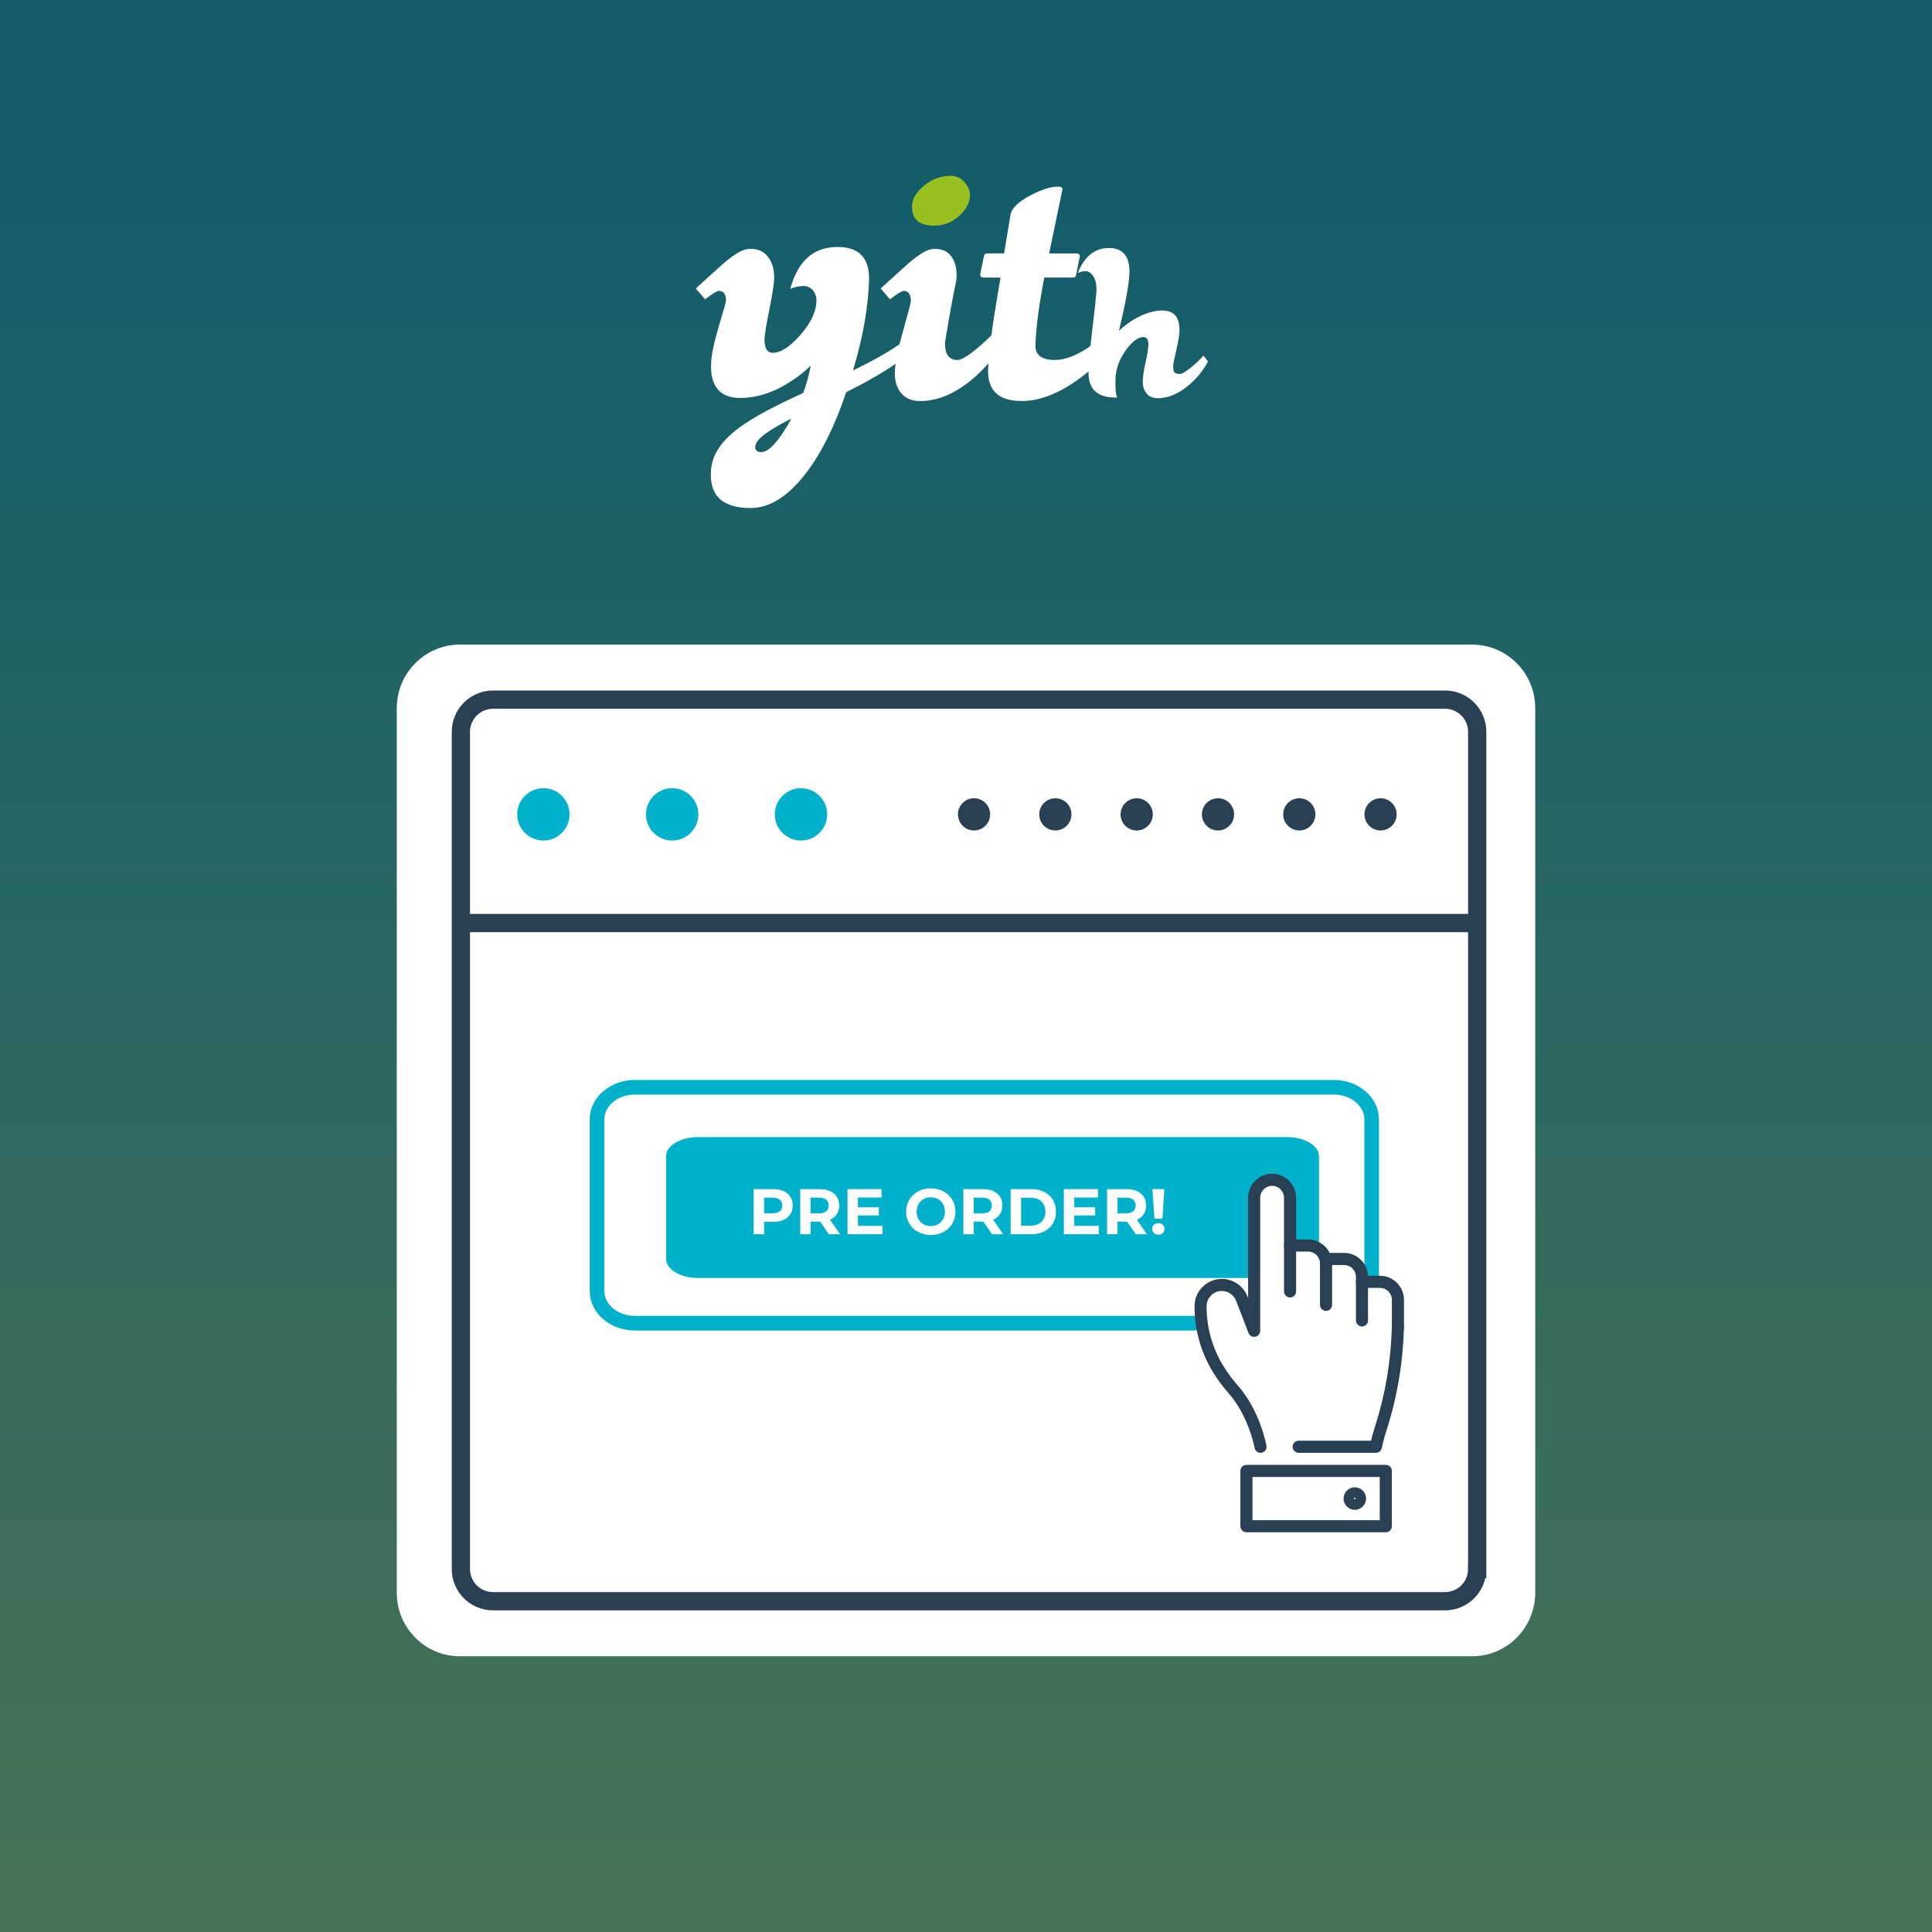 <?xml version="1.0" encoding="utf-8"?>
<!-- Generator: Adobe Illustrator 16.0.0, SVG Export Plug-In . SVG Version: 6.00 Build 0)  -->
<!DOCTYPE svg PUBLIC "-//W3C//DTD SVG 1.1//EN" "http://www.w3.org/Graphics/SVG/1.1/DTD/svg11.dtd">
<svg version="1.1" xmlns="http://www.w3.org/2000/svg" xmlns:xlink="http://www.w3.org/1999/xlink" x="0px" y="0px" width="60px"
	 height="60px" viewBox="0 0 60 60" enable-background="new 0 0 60 60" xml:space="preserve">
<rect x="0" y="0" width="60" height="60" fill="#808080" stroke="none"/>
<g id="Layer_1">
</g>
<g id="txt">
	<linearGradient id="SVGID_2_" gradientUnits="userSpaceOnUse" x1="30" y1="58.428" x2="30" y2="6.355">
		<stop  offset="0" style="stop-color:#477256"/>
		<stop  offset="1" style="stop-color:#135D6B"/>
	</linearGradient>
	<rect y="0" fill="url(#SVGID_2_)" width="60" height="60"/>
	<g>
		<path fill="#FFFFFF" d="M47.678,49.463c0,1.09-0.877,1.974-1.959,1.974H14.283c-1.084,0-1.961-0.884-1.961-1.974v-27.47
			c0-1.09,0.877-1.974,1.961-1.974h31.436c1.082,0,1.959,0.884,1.959,1.974V49.463z"/>
		<g>
			<g>
				<path fill="none" stroke="#293F54" stroke-width="0.567" stroke-miterlimit="10" d="M45.875,48.728c0,0.552-0.447,1-1,1H15.313
					c-0.552,0-1-0.448-1-1v-26c0-0.552,0.448-1,1-1h29.563c0.553,0,1,0.448,1,1V48.728z"/>
				
					<line fill="none" stroke="#293F54" stroke-width="0.567" stroke-miterlimit="10" x1="14.125" y1="28.666" x2="45.813" y2="28.666"/>
				<circle fill="#00B1CC" cx="16.875" cy="25.291" r="0.813"/>
				<circle fill="#00B1CC" cx="20.875" cy="25.291" r="0.813"/>
				<circle fill="#00B1CC" cx="24.875" cy="25.291" r="0.813"/>
				<circle fill="#293F54" cx="30.25" cy="25.291" r="0.5"/>
				<circle fill="#293F54" cx="32.775" cy="25.291" r="0.5"/>
				<circle fill="#293F54" cx="35.301" cy="25.291" r="0.5"/>
				<circle fill="#293F54" cx="37.826" cy="25.291" r="0.5"/>
				<circle fill="#293F54" cx="40.351" cy="25.291" r="0.5"/>
				<circle fill="#293F54" cx="42.875" cy="25.291" r="0.5"/>
			</g>
			
				<path fill="#FFFFFF" stroke="#00B1CC" stroke-width="0.454" stroke-linecap="round" stroke-linejoin="round" stroke-miterlimit="10" d="
				M42.599,40.093c0,0.552-0.525,1-1.174,1h-21.71c-0.648,0-1.174-0.448-1.174-1v-5.327c0-0.552,0.525-1,1.174-1h21.71
				c0.648,0,1.174,0.448,1.174,1V40.093z"/>
			<path fill="#00B1CC" d="M40.963,39.092c0,0.33-0.441,0.597-0.989,0.597H21.676c-0.547,0-0.99-0.267-0.99-0.597V35.91
				c0-0.33,0.443-0.597,0.99-0.597h18.298c0.548,0,0.989,0.267,0.989,0.597V39.092z"/>
			<path fill="#00B1CC" d="M14.313,38.494"/>
			<path fill="#FFFFFF" d="M37.398,41.312c-0.125-0.472-0.293-1.426,0.445-1.448c0.58-0.017,0.857,0.838,1.013,1.267
				c0.042-0.976,0.047-1.939,0.039-2.915c-0.005-0.569,0.333-2.44,1.031-1.227c0.262,0.456,0.159,1.188,0.094,1.682
				c0.386-0.186,0.855,0.01,1.045,0.386c0.613-0.178,1.165,0.038,1.29,0.695c1.591-0.086,1.013,2.002,0.374,2.778
				c-0.971,1.181-3.068,0.943-4.309,0.275c-0.598-0.322-0.816-0.928-1.064-1.535"/>
			<g>
				<g>
					<g>
						<g>
							<g>
								<g>
									<path fill="#293F54" d="M40.065,40.294c-0.104,0-0.188-0.084-0.188-0.188v-1.425c0-0.104,0.084-0.188,0.188-0.188h0.558
										c0.412,0,0.746,0.334,0.746,0.746c0,0.104-0.084,0.188-0.188,0.188s-0.188-0.084-0.188-0.188
										c0-0.204-0.166-0.371-0.371-0.371h-0.37v1.238C40.253,40.209,40.169,40.294,40.065,40.294z"/>
								</g>
							</g>
						</g>
					</g>
					<g>
						<g>
							<g>
								<g>
									<path fill="#293F54" d="M42.729,45.118h-2.397c-0.104,0-0.188-0.084-0.188-0.188s0.083-0.188,0.188-0.188h2.246
										c0.027-0.11,0.069-0.27,0.128-0.452c0.316-0.983,0.49-2.013,0.518-3.061c0.002-0.104,0.093-0.19,0.192-0.182
										c0.104,0.002,0.186,0.089,0.183,0.192c-0.027,1.083-0.208,2.149-0.535,3.166c-0.101,0.312-0.149,0.558-0.149,0.56
										C42.896,45.055,42.818,45.118,42.729,45.118z"/>
								</g>
							</g>
						</g>
					</g>
					<g>
						<g>
							<g>
								<g>
									<path fill="#293F54" d="M39.147,45.118c-0.09,0-0.169-0.064-0.185-0.155c-0.002-0.01-0.182-0.998-0.822-1.713
										c-0.177-0.197-0.343-0.427-0.497-0.683c-0.357-0.598-0.546-1.29-0.546-2.001c0-0.468,0.381-0.849,0.85-0.849
										c0.349,0,0.667,0.219,0.792,0.544l0.022,0.057v-3.12c0-0.412,0.334-0.746,0.746-0.746c0.41,0,0.745,0.334,0.745,0.746
										v1.482c0,0.104-0.084,0.188-0.188,0.188s-0.188-0.084-0.188-0.188v-1.482c0-0.205-0.166-0.371-0.37-0.371
										c-0.205,0-0.37,0.166-0.37,0.371v4.132c0,0.09-0.065,0.168-0.154,0.184c-0.089,0.017-0.177-0.032-0.209-0.117l-0.385-1.001
										c-0.07-0.182-0.248-0.304-0.442-0.304c-0.262,0-0.475,0.213-0.475,0.474c0,0.644,0.171,1.27,0.493,1.809
										c0.142,0.236,0.294,0.447,0.454,0.625c0.714,0.797,0.904,1.854,0.912,1.898c0.019,0.102-0.05,0.199-0.151,0.217
										C39.17,45.118,39.158,45.118,39.147,45.118z"/>
								</g>
							</g>
						</g>
					</g>
					<g>
						<g>
							<g>
								<g>
									<path fill="#293F54" d="M42.298,41.195c-0.104,0-0.188-0.084-0.188-0.188v-1.351c0-0.204-0.166-0.37-0.371-0.37h-0.37
										v1.237c0,0.104-0.084,0.188-0.188,0.188s-0.188-0.084-0.188-0.188v-1.425c0-0.104,0.084-0.188,0.188-0.188h0.558
										c0.412,0,0.746,0.334,0.746,0.746v1.351C42.485,41.111,42.401,41.195,42.298,41.195z"/>
								</g>
							</g>
						</g>
					</g>
					<g>
						<g>
							<g>
								<g>
									<path fill="#293F54" d="M43.414,41.423c-0.104,0-0.188-0.084-0.188-0.188v-0.868c0-0.204-0.166-0.37-0.37-0.37h-0.559
										c-0.104,0-0.188-0.084-0.188-0.188s0.084-0.188,0.188-0.188h0.559c0.411,0,0.746,0.334,0.746,0.746v0.868
										C43.603,41.339,43.518,41.423,43.414,41.423z"/>
								</g>
							</g>
						</g>
					</g>
				</g>
				<g>
					<g>
						<g>
							<g>
								<path fill="#293F54" d="M43.037,47.586h-4.328c-0.104,0-0.188-0.084-0.188-0.188v-1.718c0-0.104,0.084-0.188,0.188-0.188
									h4.328c0.104,0,0.188,0.084,0.188,0.188v1.718C43.225,47.502,43.141,47.586,43.037,47.586z M38.897,47.211h3.952v-1.342
									h-3.952V47.211z"/>
							</g>
						</g>
					</g>
				</g>
				<g>
					<g>
						<g>
							<g>
								<path fill="#293F54" d="M42.075,46.889c-0.192,0-0.35-0.157-0.35-0.35c0-0.192,0.157-0.349,0.35-0.349
									s0.349,0.157,0.349,0.349C42.424,46.732,42.268,46.889,42.075,46.889z M42.075,46.514c-0.015,0-0.026,0.012-0.026,0.026
									c0,0.029,0.052,0.029,0.052,0C42.101,46.525,42.09,46.514,42.075,46.514z"/>
							</g>
						</g>
					</g>
				</g>
			</g>
			<g>
				<path fill="#FFFFFF" d="M24.619,37.438c0,0.312-0.232,0.506-0.607,0.506H23.73v0.386h-0.324V36.93h0.605
					C24.387,36.93,24.619,37.124,24.619,37.438z M24.293,37.438c0-0.154-0.102-0.244-0.299-0.244H23.73v0.486h0.264
					C24.191,37.68,24.293,37.59,24.293,37.438z"/>
				<path fill="#FFFFFF" d="M25.742,38.33l-0.27-0.39h-0.016h-0.283v0.39h-0.322V36.93h0.605c0.373,0,0.607,0.194,0.607,0.508
					c0,0.21-0.105,0.364-0.287,0.442l0.313,0.45H25.742z M25.439,37.194h-0.266v0.488h0.266c0.197,0,0.297-0.092,0.297-0.244
					C25.736,37.284,25.637,37.194,25.439,37.194z"/>
				<path fill="#FFFFFF" d="M27.404,38.07v0.26H26.32V36.93h1.059v0.26h-0.736v0.304h0.65v0.252h-0.65v0.324H27.404z"/>
				<path fill="#FFFFFF" d="M28.141,37.63c0-0.416,0.324-0.724,0.766-0.724c0.439,0,0.766,0.306,0.766,0.724
					c0,0.418-0.326,0.724-0.766,0.724C28.465,38.354,28.141,38.046,28.141,37.63z M29.344,37.63c0-0.266-0.188-0.448-0.438-0.448
					s-0.438,0.182-0.438,0.448c0,0.266,0.188,0.448,0.438,0.448S29.344,37.896,29.344,37.63z"/>
				<path fill="#FFFFFF" d="M30.809,38.33l-0.27-0.39h-0.016H30.24v0.39h-0.322V36.93h0.605c0.373,0,0.607,0.194,0.607,0.508
					c0,0.21-0.105,0.364-0.287,0.442l0.313,0.45H30.809z M30.506,37.194H30.24v0.488h0.266c0.197,0,0.297-0.092,0.297-0.244
					C30.803,37.284,30.703,37.194,30.506,37.194z"/>
				<path fill="#FFFFFF" d="M31.387,36.93h0.637c0.457,0,0.771,0.276,0.771,0.7s-0.314,0.7-0.771,0.7h-0.637V36.93z M32.006,38.064
					c0.279,0,0.461-0.166,0.461-0.434c0-0.268-0.182-0.434-0.461-0.434h-0.295v0.868H32.006z"/>
				<path fill="#FFFFFF" d="M34.123,38.07v0.26h-1.084V36.93h1.059v0.26h-0.736v0.304h0.65v0.252h-0.65v0.324H34.123z"/>
				<path fill="#FFFFFF" d="M35.273,38.33l-0.271-0.39h-0.016h-0.281v0.39h-0.324V36.93h0.605c0.375,0,0.607,0.194,0.607,0.508
					c0,0.21-0.105,0.364-0.287,0.442l0.314,0.45H35.273z M34.969,37.194h-0.264v0.488h0.264c0.197,0,0.299-0.092,0.299-0.244
					C35.268,37.284,35.166,37.194,34.969,37.194z"/>
				<path fill="#FFFFFF" d="M35.783,38.164c0-0.102,0.08-0.178,0.191-0.178s0.191,0.076,0.191,0.178c0,0.1-0.08,0.182-0.191,0.182
					S35.783,38.264,35.783,38.164z M35.789,36.93h0.371L36.1,37.844h-0.248L35.789,36.93z"/>
			</g>
		</g>
	</g>
	<path fill="#98C020" d="M29.011,7.008c0.309,0,0.575-0.107,0.8-0.324c0.199-0.191,0.304-0.392,0.313-0.6
		c0.009-0.141-0.046-0.281-0.163-0.418c-0.116-0.138-0.263-0.206-0.437-0.206c-0.3,0-0.573,0.1-0.819,0.3
		c-0.244,0.199-0.372,0.407-0.38,0.624C28.308,6.8,28.536,7.008,29.011,7.008z"/>
	<path fill="#FFFFFF" d="M37.515,11.228l-0.14-0.185c-0.095,0.108-0.214,0.225-0.361,0.348c-0.179,0.147-0.302,0.222-0.37,0.222
		c-0.094,0-0.154-0.02-0.178-0.06c-0.024-0.039-0.035-0.11-0.029-0.214c0-0.039,0.03-0.191,0.092-0.455
		c0.062-0.263,0.095-0.464,0.101-0.602c0.004-0.202-0.033-0.358-0.111-0.466C36.414,9.684,36.241,9.627,36,9.646
		c-0.281,0.025-0.574,0.136-0.88,0.333c-0.128,0.084-0.251,0.183-0.37,0.296c0.213-0.89,0.321-1.497,0.326-1.824
		c0.005-0.483-0.194-0.733-0.599-0.748c-0.458-0.016-0.794,0.243-1.006,0.776c0.089-0.04,0.174-0.06,0.251-0.06
		c0.064,0,0.131,0.04,0.2,0.118c0.103,0.124,0.146,0.313,0.125,0.57c-0.014,0.188-0.059,0.591-0.134,1.207
		c-0.016,0.154-0.032,0.296-0.046,0.428c-0.029,0.021-0.057,0.042-0.088,0.063c-0.374,0.249-0.716,0.374-1.022,0.374
		c-0.408,0-0.608-0.153-0.6-0.461c0.017-0.534,0.107-1.233,0.274-2.099h0.887c0.067,0,0.101-0.029,0.101-0.088l0.11-0.536
		c0.018-0.084-0.019-0.125-0.11-0.125h-0.837c0.199-0.949,0.337-1.607,0.411-1.974c0.017-0.066-0.033-0.1-0.148-0.1
		c-0.219,0-0.501,0.092-0.85,0.274c-0.375,0.2-0.58,0.4-0.612,0.6l-0.2,1.199h-0.513c-0.066,0-0.104,0.029-0.112,0.087l-0.112,0.537
		C30.43,8.579,30.468,8.62,30.559,8.62h0.514c-0.126,0.723-0.222,1.32-0.285,1.796c-0.124,0.124-0.266,0.254-0.428,0.39
		c-0.299,0.249-0.507,0.374-0.623,0.374c-0.268,0-0.396-0.179-0.389-0.537c0.125-0.782,0.242-1.427,0.35-1.935
		c0.033-0.3-0.015-0.544-0.144-0.731c-0.129-0.187-0.33-0.269-0.604-0.243c-0.176,0.017-0.441,0.184-0.8,0.5
		c-0.266,0.241-0.533,0.482-0.8,0.724l0.288,0.338c0.232-0.176,0.374-0.263,0.424-0.263c0.15,0,0.225,0.108,0.225,0.324
		c0,0.042-0.081,0.351-0.243,0.924c-0.041,0.146-0.077,0.282-0.108,0.409c-0.375,0.26-0.856,0.531-1.446,0.815
		c0.301-0.991,0.466-1.915,0.499-2.772c0.026-0.69-0.282-1.045-0.923-1.062c-0.774-0.024-1.282,0.408-1.523,1.299
		c0.135-0.058,0.274-0.087,0.418-0.087c0.118,0,0.215,0.047,0.292,0.143c0.075,0.097,0.109,0.207,0.102,0.331
		c-0.009,0.325-0.175,0.673-0.497,1.043c-0.323,0.371-0.61,0.557-0.862,0.557c-0.176,0-0.261-0.15-0.252-0.45
		c0.009-0.158,0.063-0.479,0.162-0.962c0.091-0.457,0.137-0.766,0.137-0.924c0-0.274-0.07-0.497-0.211-0.668
		c-0.142-0.171-0.347-0.244-0.612-0.219c-0.184,0.017-0.454,0.184-0.812,0.5c-0.267,0.241-0.532,0.482-0.8,0.724l0.287,0.338
		c0.233-0.176,0.376-0.263,0.425-0.263c0.158,0,0.233,0.108,0.225,0.324c0,0.018-0.074,0.279-0.225,0.787
		c-0.149,0.508-0.228,0.887-0.236,1.137c-0.017,0.342,0.046,0.604,0.188,0.786c0.174,0.225,0.467,0.32,0.876,0.287
		c0.485-0.033,0.97-0.212,1.455-0.537c0.201-0.133,0.393-0.287,0.576-0.462c-0.066,0.333-0.146,0.616-0.236,0.85
		c-0.9,0.408-1.549,0.758-1.948,1.049c-0.566,0.407-0.87,0.845-0.911,1.311c-0.076,0.808,0.332,1.212,1.223,1.212
		c0.6,0,1.179-0.366,1.736-1.1c0.475-0.623,0.887-1.456,1.236-2.497c0.605-0.3,1.116-0.594,1.535-0.882
		c-0.014,0.097-0.022,0.183-0.024,0.258c-0.009,0.267,0.057,0.482,0.193,0.649c0.138,0.167,0.335,0.25,0.594,0.25
		c0.557,0,1.116-0.242,1.674-0.725c0.162-0.143,0.31-0.292,0.444-0.448c-0.007,0.107-0.01,0.199-0.009,0.273
		c0.009,0.6,0.358,0.899,1.05,0.899c0.565,0,1.174-0.242,1.823-0.725c0.089-0.065,0.17-0.13,0.248-0.194c0,0.003,0,0.007,0,0.01
		c-0.01,0.237,0.045,0.425,0.162,0.563c0.148,0.167,0.389,0.246,0.725,0.237c-0.044-0.104-0.062-0.297-0.051-0.577
		c0.009-0.32,0.121-0.624,0.334-0.909c0.193-0.262,0.373-0.392,0.537-0.392c0.108,0,0.158,0.091,0.148,0.273
		c-0.006,0.118-0.034,0.289-0.086,0.514c-0.051,0.224-0.079,0.417-0.085,0.58c-0.005,0.158,0.034,0.286,0.115,0.384
		c0.081,0.1,0.197,0.148,0.351,0.148c0.33,0,0.66-0.143,0.991-0.429C37.188,11.726,37.377,11.489,37.515,11.228z M23.642,14.04
		c-0.134,0-0.195-0.059-0.187-0.175c0.016-0.217,0.39-0.504,1.122-0.862C24.195,13.694,23.884,14.04,23.642,14.04z"/>
</g>
</svg>
